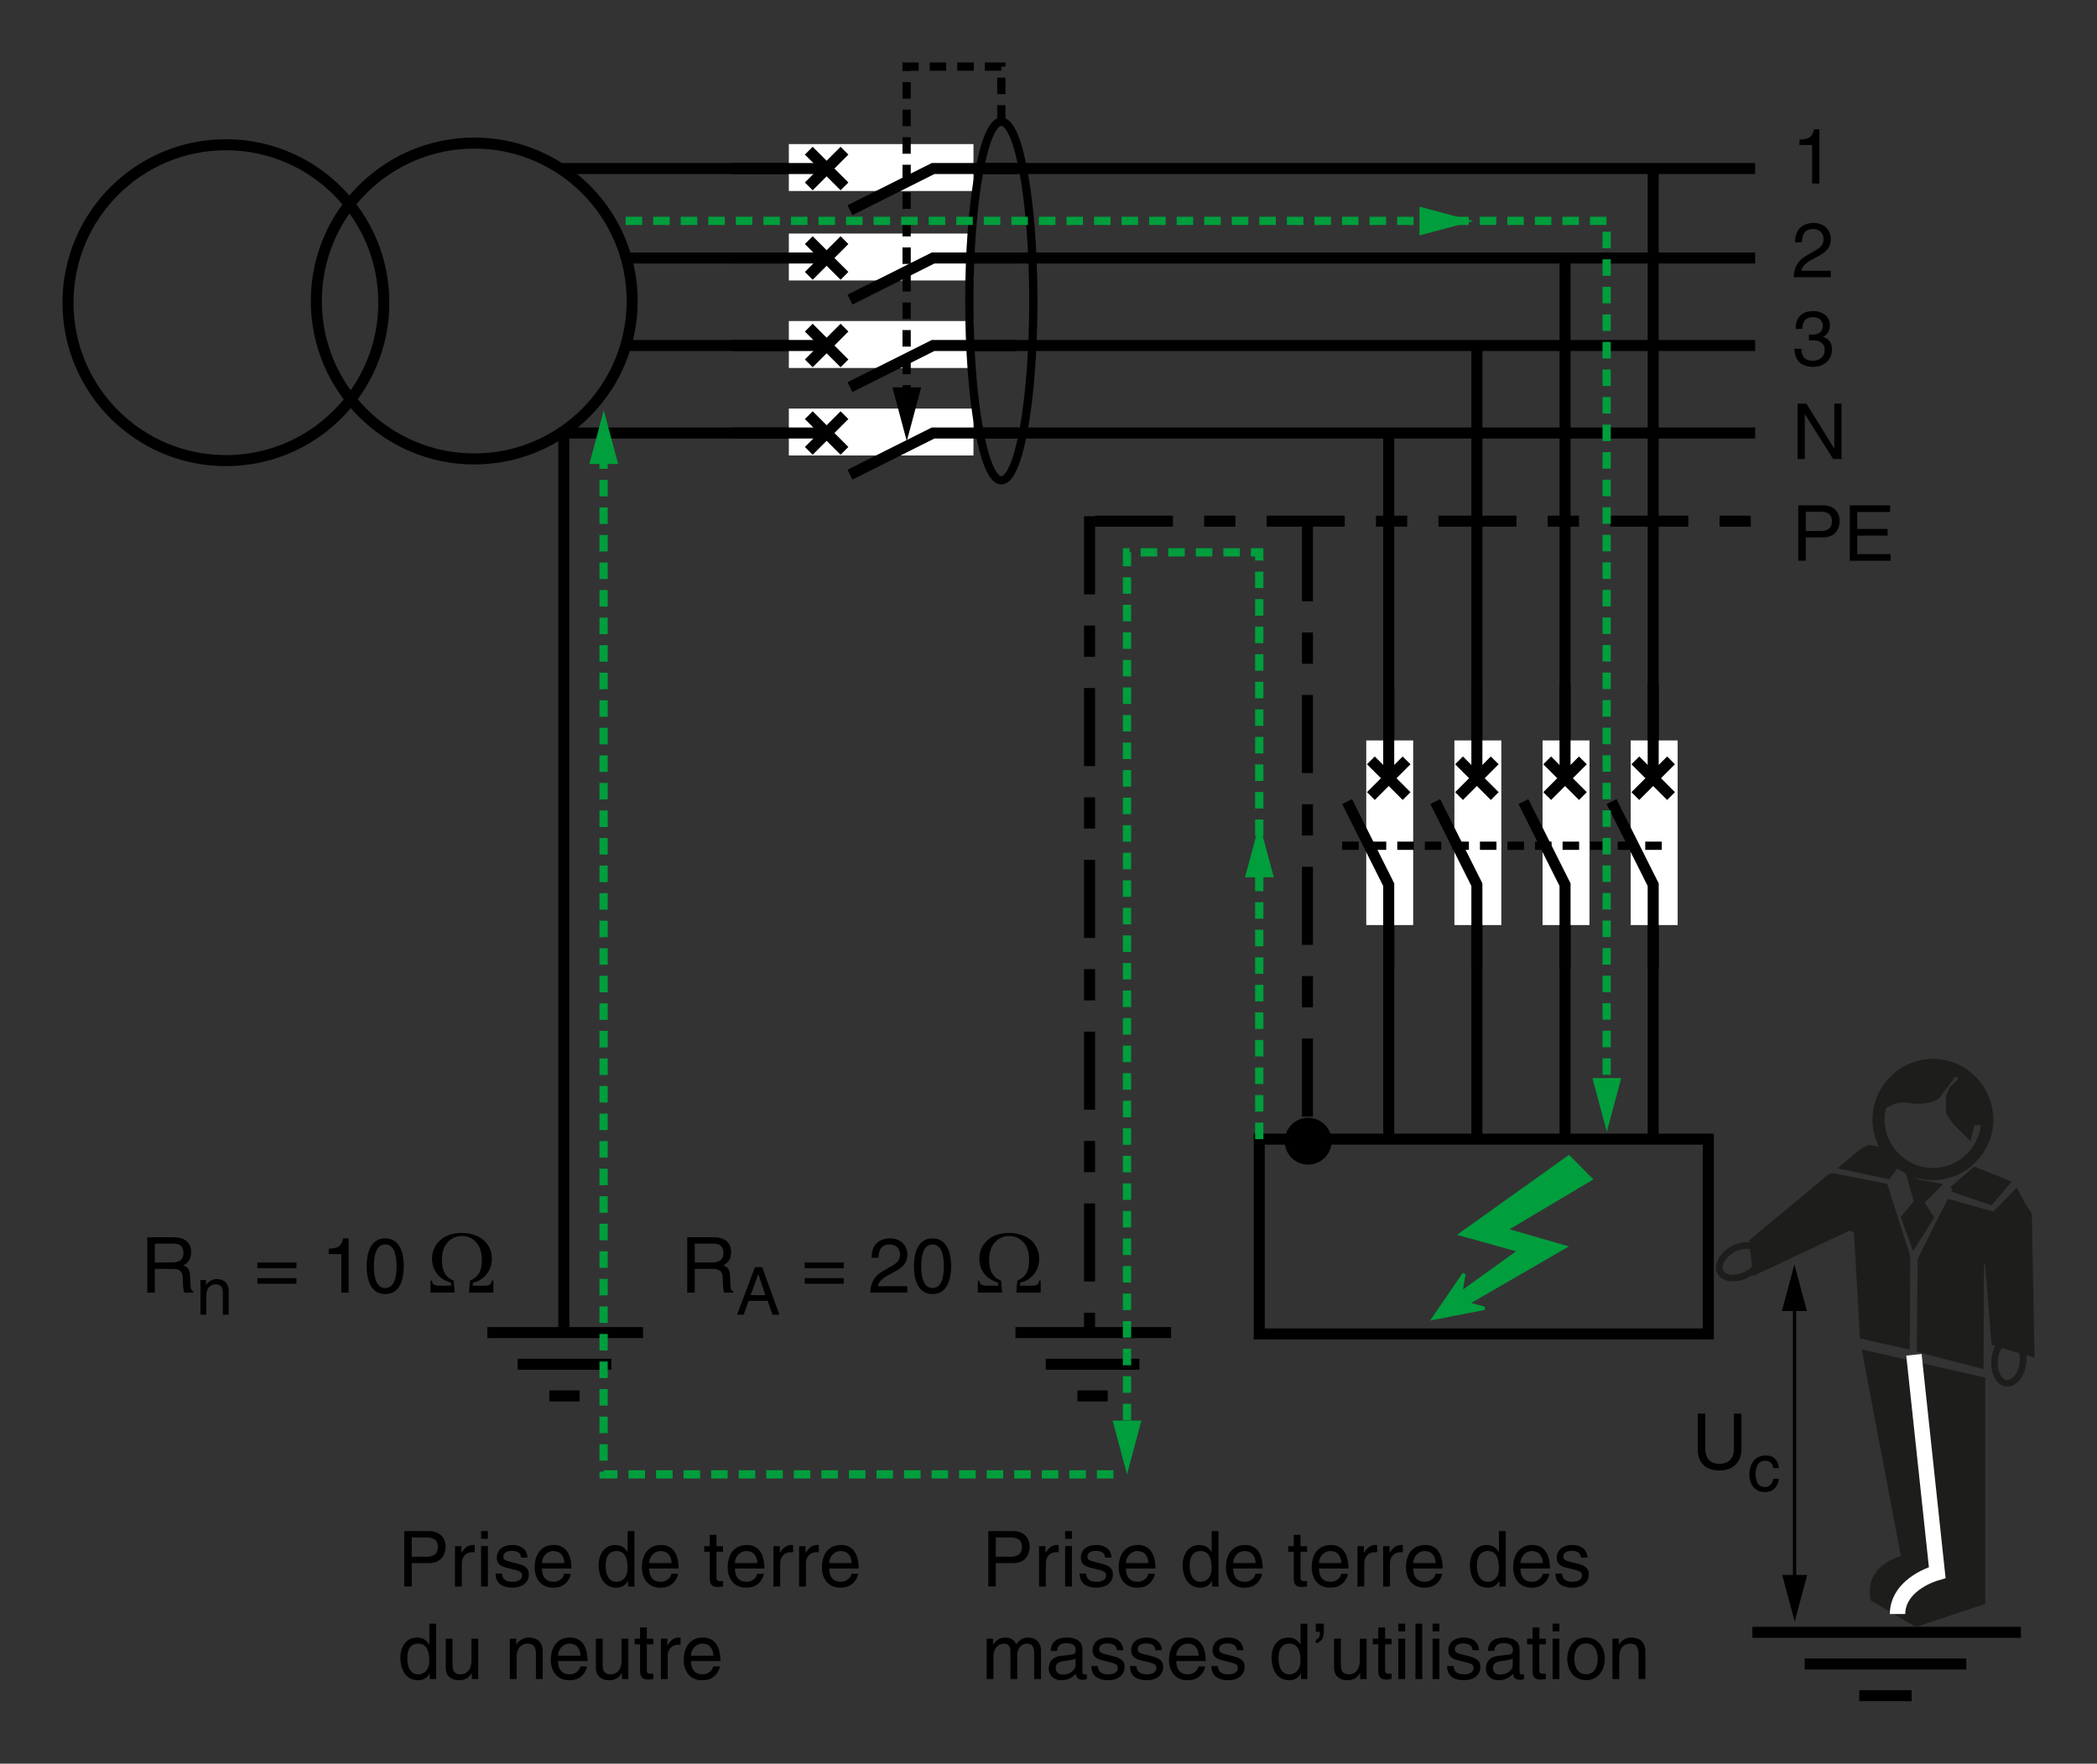 <?xml version="1.0" encoding="iso-8859-1"?>
<!-- Generator: Adobe Illustrator 19.2.0, SVG Export Plug-In . SVG Version: 6.00 Build 0)  -->
<svg version="1.1" id="Calque_1" xmlns="http://www.w3.org/2000/svg" xmlns:xlink="http://www.w3.org/1999/xlink" x="0px" y="0px"
	 width="338.308px" height="284.529px" viewBox="0 0 338.308 284.529" style="enable-background:new 0 0 338.308 284.529;"
	 xml:space="preserve">
<rect x="0" y="0" width="338.308" height="284.529" fill="#333333" stroke="none"/>
<style type="text/css">
	.st0{fill:none;stroke:#000000;stroke-width:1.778;}
	.st1{fill:none;stroke:#000000;stroke-width:1.778;stroke-miterlimit:30;}
	.st2{fill:none;stroke:#000000;stroke-width:1.778;stroke-dasharray:12.598,5.039,5.039,5.039;}
	.st3{fill:#FFFFFF;}
	.st4{fill:none;stroke:#000000;stroke-width:1.333;}
	.st5{fill:none;stroke:#000000;stroke-width:1.333;stroke-dasharray:2.667,1.778;}
	.st6{fill:none;stroke:#009E3D;stroke-width:1.333;stroke-dasharray:2.667,1.778;}
	.st7{fill:#009E3D;}
	.st8{fill:#009E3D;stroke:#009E3D;stroke-width:0.533;stroke-miterlimit:3.864;}
	.st9{fill:none;stroke:#1D1D1B;stroke-width:1.067;stroke-miterlimit:3.864;}
	.st10{fill-rule:evenodd;clip-rule:evenodd;fill:#1D1D1B;stroke:#1D1D1B;stroke-width:0.889;stroke-miterlimit:3.864;}
	.st11{fill-rule:evenodd;clip-rule:evenodd;fill:#1D1D1B;stroke:#1D1D1B;stroke-width:1.067;stroke-miterlimit:3.864;}
	.st12{fill:none;stroke:#1D1D1B;stroke-width:1.956;stroke-miterlimit:3.864;}
	.st13{fill:none;stroke:#FFFFFF;stroke-width:2.489;stroke-miterlimit:3.864;}
	.st14{fill:none;stroke:#000000;stroke-width:0.533;}
	.st15{fill:none;}
</style>
<line class="st0" x1="90.482" y1="27.19" x2="283.157" y2="27.19"/>
<circle class="st1" cx="36.446" cy="48.832" r="25.478"/>
<circle class="st1" cx="76.511" cy="48.563" r="25.478"/>
<g>
	<g>
		<path d="M293.52,29.61h-1.17v-6.213h-2.042v-0.872c1.419-0.1,2.004-0.236,2.353-1.668h0.859V29.61z"/>
	</g>
</g>
<line class="st0" x1="90.482" y1="69.857" x2="283.157" y2="69.857"/>
<line class="st0" x1="101.193" y1="41.622" x2="283.157" y2="41.622"/>
<line class="st0" x1="101.193" y1="55.738" x2="283.157" y2="55.738"/>
<g>
	<g>
		<path d="M289.598,39.106c0-2.852,2.079-3.138,3.025-3.138c1.52,0,2.739,0.983,2.739,2.614c0,1.569-1.033,2.229-2.341,2.926
			l-0.909,0.498c-1.195,0.66-1.457,1.345-1.506,1.681h4.756v1.033h-5.989c0.062-1.818,0.884-2.789,2.054-3.474l1.158-0.673
			c0.934-0.535,1.606-0.896,1.606-2.042c0-0.697-0.448-1.581-1.731-1.581c-1.656,0-1.731,1.544-1.768,2.154H289.598z"/>
	</g>
</g>
<g>
	<g>
		<path d="M291.839,53.963c0.187,0.012,0.386,0.025,0.573,0.025c0.847,0,1.668-0.336,1.668-1.432c0-0.523-0.312-1.382-1.619-1.382
			c-1.556,0-1.656,1.27-1.706,1.88h-1.071c0-1.283,0.523-2.864,2.827-2.864c1.694,0,2.702,0.972,2.702,2.304
			c0,1.121-0.647,1.656-1.12,1.806v0.024c0.847,0.274,1.456,0.872,1.456,2.042c0,1.432-0.921,2.814-3.149,2.814
			c-0.647,0-1.195-0.162-1.619-0.386c-0.971-0.51-1.232-1.519-1.307-2.528h1.133c0.037,0.822,0.236,1.93,1.867,1.93
			c1.121,0,1.905-0.685,1.905-1.693c0-1.469-1.295-1.606-2.042-1.606c-0.162,0-0.336,0.012-0.498,0.012V53.963z"/>
	</g>
</g>
<g>
	<g>
		<path d="M295.923,65.114h1.171v8.94h-1.357l-4.545-7.222h-0.025v7.222h-1.17v-8.94h1.432l4.471,7.222h0.024V65.114z"/>
	</g>
</g>
<line class="st0" x1="266.709" y1="27.514" x2="266.709" y2="183.745"/>
<line class="st0" x1="252.487" y1="41.737" x2="252.487" y2="183.745"/>
<line class="st0" x1="238.265" y1="55.959" x2="238.265" y2="183.745"/>
<line class="st0" x1="224.042" y1="70.181" x2="224.042" y2="183.745"/>
<rect x="203.153" y="183.777" class="st0" width="72.444" height="31.429"/>
<line class="st0" x1="78.628" y1="214.983" x2="103.739" y2="214.983"/>
<line class="st0" x1="83.517" y1="220.094" x2="98.628" y2="220.094"/>
<line class="st0" x1="88.628" y1="225.205" x2="93.517" y2="225.205"/>
<line class="st0" x1="163.82" y1="214.983" x2="188.931" y2="214.983"/>
<line class="st0" x1="168.709" y1="220.094" x2="183.82" y2="220.094"/>
<line class="st0" x1="173.82" y1="225.205" x2="178.709" y2="225.205"/>
<line class="st0" x1="282.715" y1="263.339" x2="326.034" y2="263.339"/>
<line class="st0" x1="291.149" y1="268.45" x2="317.217" y2="268.45"/>
<line class="st0" x1="299.965" y1="273.561" x2="308.399" y2="273.561"/>
<line class="st2" x1="175.776" y1="83.284" x2="175.776" y2="214.983"/>
<g>
	<g>
		<path d="M291.328,90.466h-1.208v-8.94h4.022c1.656,0,2.652,1.071,2.652,2.515c0,1.245-0.71,2.652-2.652,2.652h-2.814V90.466z
			 M291.328,85.66h2.403c1.083,0,1.817-0.398,1.817-1.606c0-1.133-0.771-1.494-1.768-1.494h-2.453V85.66z"/>
		<path d="M305.02,90.466h-6.6v-8.94h6.513v1.071h-5.305v2.739h4.894v1.071h-4.894v2.988h5.392V90.466z"/>
	</g>
</g>
<line class="st2" x1="176.63" y1="84.079" x2="283.157" y2="84.079"/>
<line class="st2" x1="210.931" y1="84.403" x2="210.931" y2="183.332"/>
<circle cx="211.042" cy="184.11" r="3.78"/>
<g>
	<g>
		<path d="M24.971,208.539h-1.208v-8.94h4.134c1.469,0,2.938,0.51,2.938,2.403c0,1.32-0.672,1.806-1.245,2.142
			c0.511,0.212,1.021,0.436,1.071,1.681l0.075,1.619c0.013,0.498,0.075,0.685,0.448,0.896v0.199h-1.481
			c-0.175-0.548-0.212-1.905-0.212-2.241c0-0.734-0.149-1.594-1.594-1.594h-2.926V208.539z M24.971,203.67h2.801
			c0.884,0,1.818-0.225,1.818-1.544c0-1.382-1.009-1.494-1.606-1.494h-3.013V203.67z"/>
		<path d="M36.888,212.094H35.95v-3.435c0-0.97-0.277-1.461-1.194-1.461c-0.534,0-1.472,0.341-1.472,1.855v3.04h-0.938v-5.578h0.885
			v0.789h0.021c0.203-0.298,0.725-0.949,1.685-0.949c0.864,0,1.952,0.352,1.952,1.941V212.094z"/>
		<path d="M47.827,204.591h-6.3v-0.909h6.3V204.591z M47.827,207.107h-6.3v-0.909h6.3V207.107z"/>
		<path d="M56.239,208.539h-1.17v-6.213h-2.042v-0.872c1.419-0.1,2.004-0.236,2.353-1.668h0.859V208.539z"/>
		<path d="M62.149,208.775c-2.515,0-3-2.677-3-4.495s0.485-4.495,3-4.495s3,2.677,3,4.495S64.664,208.775,62.149,208.775z
			 M62.149,200.769c-1.257,0-1.831,1.32-1.831,3.511s0.573,3.511,1.831,3.511s1.831-1.32,1.831-3.511S63.407,200.769,62.149,200.769
			z"/>
		<path d="M79.601,208.539h-3.938l0.167-1.938c0.653-0.273,1.133-0.662,1.441-1.167c0.308-0.505,0.462-1.213,0.462-2.125
			c0-1.259-0.307-2.226-0.92-2.899c-0.614-0.673-1.386-1.01-2.316-1.01c-0.898,0-1.658,0.341-2.278,1.024
			c-0.621,0.683-0.931,1.612-0.931,2.788c0,0.926,0.159,1.664,0.476,2.215c0.317,0.551,0.795,0.942,1.434,1.173l0.174,1.938h-3.917
			v-1.938h0.243c0.014,0.282,0.088,0.475,0.222,0.576c0.208,0.162,0.525,0.243,0.952,0.243h1.875v-0.486
			c-0.972-0.283-1.724-0.766-2.253-1.452c-0.53-0.685-0.795-1.493-0.795-2.423c0-1.167,0.432-2.15,1.295-2.952
			c0.863-0.801,2.031-1.201,3.503-1.201c0.903,0,1.732,0.17,2.489,0.51s1.34,0.837,1.75,1.49s0.615,1.371,0.615,2.153
			c0,0.958-0.281,1.793-0.844,2.503s-1.297,1.168-2.205,1.372l-0.055,0.486h1.91c0.426,0,0.722-0.064,0.889-0.194
			c0.167-0.129,0.264-0.338,0.292-0.625h0.264V208.539z"/>
	</g>
</g>
<g>
	<g>
		<path d="M66.427,255.947h-1.208v-8.94h4.021c1.656,0,2.652,1.071,2.652,2.516c0,1.245-0.71,2.652-2.652,2.652h-2.813V255.947z
			 M66.427,251.141h2.403c1.083,0,1.818-0.398,1.818-1.606c0-1.134-0.772-1.494-1.768-1.494h-2.453V251.141z"/>
		<path d="M74.503,255.947h-1.096v-6.512h1.033v1.083h0.025c0.436-0.76,1.008-1.27,1.831-1.27c0.137,0,0.199,0.012,0.286,0.037
			v1.133h-0.411c-1.021,0-1.668,0.797-1.668,1.743V255.947z"/>
		<path d="M77.614,248.252v-1.246h1.096v1.246H77.614z M78.709,255.947h-1.096v-6.512h1.096V255.947z"/>
		<path d="M84.049,251.29c-0.012-0.41-0.162-1.096-1.544-1.096c-0.336,0-1.295,0.112-1.295,0.922c0,0.535,0.336,0.66,1.183,0.871
			l1.096,0.274c1.357,0.336,1.83,0.834,1.83,1.718c0,1.346-1.108,2.154-2.577,2.154c-2.578,0-2.765-1.494-2.802-2.278h1.059
			c0.037,0.511,0.187,1.332,1.73,1.332c0.784,0,1.494-0.312,1.494-1.033c0-0.522-0.361-0.697-1.295-0.934l-1.27-0.312
			c-0.909-0.225-1.506-0.685-1.506-1.581c0-1.433,1.183-2.079,2.465-2.079c2.329,0,2.49,1.718,2.49,2.041H84.049z"/>
		<path d="M92.101,253.905c-0.037,0.312-0.336,1.232-1.158,1.78c-0.299,0.199-0.722,0.448-1.768,0.448
			c-1.83,0-2.914-1.382-2.914-3.262c0-2.018,0.971-3.623,3.125-3.623c1.88,0,2.801,1.494,2.801,3.797h-4.756
			c0,1.357,0.635,2.142,1.893,2.142c1.033,0,1.644-0.797,1.681-1.282H92.101z M91.055,252.174c-0.062-1.009-0.485-1.942-1.817-1.942
			c-1.009,0-1.806,0.934-1.806,1.942H91.055z"/>
		<path d="M102.355,255.947h-1.033v-0.896h-0.025c-0.473,0.884-1.22,1.083-1.855,1.083c-2.217,0-2.864-2.079-2.864-3.636
			c0-1.83,0.984-3.249,2.715-3.249c1.183,0,1.681,0.734,1.942,1.107h0.024v-3.35h1.096V255.947z M99.466,255.187
			c0.697,0,1.781-0.46,1.781-2.191c0-1.058-0.174-2.764-1.755-2.764c-1.693,0-1.781,1.606-1.781,2.44
			C97.711,254.104,98.271,255.187,99.466,255.187z"/>
		<path d="M109.399,253.905c-0.038,0.312-0.336,1.232-1.158,1.78c-0.299,0.199-0.722,0.448-1.768,0.448
			c-1.831,0-2.914-1.382-2.914-3.262c0-2.018,0.971-3.623,3.125-3.623c1.88,0,2.802,1.494,2.802,3.797h-4.756
			c0,1.357,0.635,2.142,1.893,2.142c1.034,0,1.644-0.797,1.681-1.282H109.399z M108.353,252.174
			c-0.063-1.009-0.486-1.942-1.818-1.942c-1.008,0-1.805,0.934-1.805,1.942H108.353z"/>
		<path d="M115.593,250.344v4.232c0,0.511,0.436,0.511,0.66,0.511h0.386v0.859c-0.398,0.037-0.709,0.087-0.821,0.087
			c-1.083,0-1.32-0.609-1.32-1.395v-4.295h-0.884v-0.909h0.884v-1.818h1.096v1.818h1.046v0.909H115.593z"/>
		<path d="M123.237,253.905c-0.038,0.312-0.336,1.232-1.158,1.78c-0.299,0.199-0.722,0.448-1.768,0.448
			c-1.831,0-2.914-1.382-2.914-3.262c0-2.018,0.971-3.623,3.125-3.623c1.88,0,2.802,1.494,2.802,3.797h-4.756
			c0,1.357,0.635,2.142,1.893,2.142c1.034,0,1.644-0.797,1.681-1.282H123.237z M122.191,252.174
			c-0.063-1.009-0.486-1.942-1.818-1.942c-1.008,0-1.805,0.934-1.805,1.942H122.191z"/>
		<path d="M125.872,255.947h-1.096v-6.512h1.034v1.083h0.025c0.436-0.76,1.009-1.27,1.83-1.27c0.137,0,0.199,0.012,0.287,0.037
			v1.133h-0.411c-1.021,0-1.669,0.797-1.669,1.743V255.947z"/>
		<path d="M130.016,255.947h-1.096v-6.512h1.034v1.083h0.025c0.436-0.76,1.009-1.27,1.83-1.27c0.137,0,0.199,0.012,0.287,0.037
			v1.133h-0.411c-1.021,0-1.669,0.797-1.669,1.743V255.947z"/>
		<path d="M138.444,253.905c-0.038,0.312-0.336,1.232-1.158,1.78c-0.299,0.199-0.722,0.448-1.768,0.448
			c-1.831,0-2.914-1.382-2.914-3.262c0-2.018,0.971-3.623,3.125-3.623c1.88,0,2.802,1.494,2.802,3.797h-4.756
			c0,1.357,0.635,2.142,1.893,2.142c1.034,0,1.644-0.797,1.681-1.282H138.444z M137.398,252.174
			c-0.063-1.009-0.486-1.942-1.818-1.942c-1.008,0-1.805,0.934-1.805,1.942H137.398z"/>
		<path d="M70.362,270.88h-1.034v-0.896h-0.025c-0.473,0.884-1.22,1.083-1.855,1.083c-2.216,0-2.863-2.079-2.863-3.636
			c0-1.83,0.983-3.249,2.714-3.249c1.183,0,1.681,0.734,1.942,1.107h0.025v-3.35h1.096V270.88z M67.473,270.121
			c0.697,0,1.78-0.46,1.78-2.191c0-1.058-0.174-2.764-1.756-2.764c-1.693,0-1.78,1.606-1.78,2.44
			C65.717,269.038,66.278,270.121,67.473,270.121z"/>
		<path d="M76.122,270.88v-0.946l-0.025-0.025c-0.46,0.76-1.021,1.158-2.067,1.158c-0.959,0-2.117-0.461-2.117-2.017v-4.682h1.096
			v4.32c0,1.071,0.548,1.432,1.257,1.432c1.382,0,1.793-1.22,1.793-2.166v-3.586h1.096v6.512H76.122z"/>
		<path d="M87.559,270.88h-1.096v-4.009c0-1.134-0.323-1.706-1.395-1.706c-0.622,0-1.718,0.398-1.718,2.166v3.549h-1.096v-6.512
			h1.033v0.921h0.025c0.237-0.349,0.847-1.107,1.967-1.107c1.009,0,2.278,0.41,2.278,2.266V270.88z"/>
		<path d="M94.702,268.838c-0.038,0.312-0.336,1.232-1.158,1.78c-0.299,0.199-0.722,0.448-1.768,0.448
			c-1.831,0-2.914-1.382-2.914-3.262c0-2.018,0.971-3.623,3.125-3.623c1.88,0,2.802,1.494,2.802,3.797h-4.756
			c0,1.357,0.635,2.142,1.893,2.142c1.034,0,1.644-0.797,1.681-1.282H94.702z M93.657,267.108c-0.063-1.009-0.486-1.942-1.818-1.942
			c-1.008,0-1.805,0.934-1.805,1.942H93.657z"/>
		<path d="M100.339,270.88v-0.946l-0.025-0.025c-0.461,0.76-1.021,1.158-2.067,1.158c-0.958,0-2.117-0.461-2.117-2.017v-4.682h1.096
			v4.32c0,1.071,0.548,1.432,1.258,1.432c1.382,0,1.793-1.22,1.793-2.166v-3.586h1.096v6.512H100.339z"/>
		<path d="M104.357,265.278v4.232c0,0.511,0.436,0.511,0.66,0.511h0.386v0.859c-0.398,0.037-0.71,0.087-0.822,0.087
			c-1.083,0-1.319-0.609-1.319-1.395v-4.295h-0.884v-0.909h0.884v-1.818h1.096v1.818h1.046v0.909H104.357z"/>
		<path d="M107.717,270.88h-1.096v-6.512h1.033v1.083h0.025c0.436-0.76,1.008-1.27,1.831-1.27c0.137,0,0.199,0.012,0.286,0.037
			v1.133h-0.411c-1.021,0-1.668,0.797-1.668,1.743V270.88z"/>
		<path d="M116.144,268.838c-0.038,0.312-0.336,1.232-1.158,1.78c-0.299,0.199-0.722,0.448-1.768,0.448
			c-1.831,0-2.914-1.382-2.914-3.262c0-2.018,0.971-3.623,3.125-3.623c1.88,0,2.802,1.494,2.802,3.797h-4.756
			c0,1.357,0.635,2.142,1.893,2.142c1.034,0,1.644-0.797,1.681-1.282H116.144z M115.098,267.108
			c-0.063-1.009-0.486-1.942-1.818-1.942c-1.008,0-1.805,0.934-1.805,1.942H115.098z"/>
	</g>
</g>
<g>
	<g>
		<path d="M160.649,255.947h-1.208v-8.94h4.022c1.656,0,2.652,1.071,2.652,2.516c0,1.245-0.709,2.652-2.652,2.652h-2.814V255.947z
			 M160.649,251.141h2.403c1.083,0,1.818-0.398,1.818-1.606c0-1.134-0.772-1.494-1.768-1.494h-2.453V251.141z"/>
		<path d="M168.725,255.947h-1.096v-6.512h1.034v1.083h0.025c0.436-0.76,1.009-1.27,1.83-1.27c0.137,0,0.199,0.012,0.287,0.037
			v1.133h-0.411c-1.021,0-1.669,0.797-1.669,1.743V255.947z"/>
		<path d="M171.835,248.252v-1.246h1.096v1.246H171.835z M172.931,255.947h-1.096v-6.512h1.096V255.947z"/>
		<path d="M178.271,251.29c-0.013-0.41-0.162-1.096-1.544-1.096c-0.336,0-1.295,0.112-1.295,0.922c0,0.535,0.336,0.66,1.183,0.871
			l1.096,0.274c1.357,0.336,1.831,0.834,1.831,1.718c0,1.346-1.108,2.154-2.578,2.154c-2.577,0-2.764-1.494-2.801-2.278h1.058
			c0.038,0.511,0.187,1.332,1.731,1.332c0.785,0,1.494-0.312,1.494-1.033c0-0.522-0.361-0.697-1.295-0.934l-1.27-0.312
			c-0.909-0.225-1.507-0.685-1.507-1.581c0-1.433,1.183-2.079,2.466-2.079c2.328,0,2.49,1.718,2.49,2.041H178.271z"/>
		<path d="M186.324,253.905c-0.038,0.312-0.336,1.232-1.158,1.78c-0.299,0.199-0.722,0.448-1.768,0.448
			c-1.831,0-2.914-1.382-2.914-3.262c0-2.018,0.971-3.623,3.125-3.623c1.88,0,2.802,1.494,2.802,3.797h-4.756
			c0,1.357,0.635,2.142,1.893,2.142c1.034,0,1.644-0.797,1.681-1.282H186.324z M185.278,252.174
			c-0.063-1.009-0.486-1.942-1.818-1.942c-1.008,0-1.805,0.934-1.805,1.942H185.278z"/>
		<path d="M196.577,255.947h-1.034v-0.896h-0.025c-0.473,0.884-1.22,1.083-1.855,1.083c-2.216,0-2.863-2.079-2.863-3.636
			c0-1.83,0.983-3.249,2.714-3.249c1.183,0,1.681,0.734,1.942,1.107h0.025v-3.35h1.096V255.947z M193.689,255.187
			c0.697,0,1.78-0.46,1.78-2.191c0-1.058-0.174-2.764-1.756-2.764c-1.693,0-1.78,1.606-1.78,2.44
			C191.933,254.104,192.493,255.187,193.689,255.187z"/>
		<path d="M203.62,253.905c-0.037,0.312-0.336,1.232-1.158,1.78c-0.299,0.199-0.722,0.448-1.768,0.448
			c-1.83,0-2.914-1.382-2.914-3.262c0-2.018,0.971-3.623,3.125-3.623c1.88,0,2.801,1.494,2.801,3.797h-4.756
			c0,1.357,0.635,2.142,1.893,2.142c1.033,0,1.644-0.797,1.681-1.282H203.62z M202.575,252.174
			c-0.062-1.009-0.485-1.942-1.817-1.942c-1.009,0-1.806,0.934-1.806,1.942H202.575z"/>
		<path d="M209.816,250.344v4.232c0,0.511,0.436,0.511,0.66,0.511h0.386v0.859c-0.398,0.037-0.71,0.087-0.822,0.087
			c-1.083,0-1.319-0.609-1.319-1.395v-4.295h-0.884v-0.909h0.884v-1.818h1.096v1.818h1.046v0.909H209.816z"/>
		<path d="M217.458,253.905c-0.037,0.312-0.336,1.232-1.158,1.78c-0.299,0.199-0.722,0.448-1.768,0.448
			c-1.83,0-2.914-1.382-2.914-3.262c0-2.018,0.971-3.623,3.125-3.623c1.88,0,2.801,1.494,2.801,3.797h-4.756
			c0,1.357,0.635,2.142,1.893,2.142c1.033,0,1.644-0.797,1.681-1.282H217.458z M216.412,252.174
			c-0.062-1.009-0.485-1.942-1.817-1.942c-1.009,0-1.806,0.934-1.806,1.942H216.412z"/>
		<path d="M220.095,255.947h-1.096v-6.512h1.033v1.083h0.025c0.436-0.76,1.008-1.27,1.831-1.27c0.137,0,0.199,0.012,0.286,0.037
			v1.133h-0.411c-1.021,0-1.668,0.797-1.668,1.743V255.947z"/>
		<path d="M224.239,255.947h-1.096v-6.512h1.033v1.083h0.025c0.436-0.76,1.008-1.27,1.831-1.27c0.137,0,0.199,0.012,0.286,0.037
			v1.133h-0.411c-1.021,0-1.668,0.797-1.668,1.743V255.947z"/>
		<path d="M232.665,253.905c-0.037,0.312-0.336,1.232-1.158,1.78c-0.299,0.199-0.722,0.448-1.768,0.448
			c-1.83,0-2.914-1.382-2.914-3.262c0-2.018,0.971-3.623,3.125-3.623c1.88,0,2.801,1.494,2.801,3.797h-4.756
			c0,1.357,0.635,2.142,1.893,2.142c1.033,0,1.644-0.797,1.681-1.282H232.665z M231.619,252.174
			c-0.062-1.009-0.485-1.942-1.817-1.942c-1.009,0-1.806,0.934-1.806,1.942H231.619z"/>
		<path d="M242.919,255.947h-1.033v-0.896h-0.025c-0.473,0.884-1.22,1.083-1.855,1.083c-2.217,0-2.864-2.079-2.864-3.636
			c0-1.83,0.984-3.249,2.715-3.249c1.183,0,1.681,0.734,1.942,1.107h0.024v-3.35h1.096V255.947z M240.031,255.187
			c0.697,0,1.781-0.46,1.781-2.191c0-1.058-0.174-2.764-1.755-2.764c-1.693,0-1.781,1.606-1.781,2.44
			C238.275,254.104,238.835,255.187,240.031,255.187z"/>
		<path d="M249.963,253.905c-0.038,0.312-0.336,1.232-1.158,1.78c-0.299,0.199-0.722,0.448-1.768,0.448
			c-1.831,0-2.914-1.382-2.914-3.262c0-2.018,0.971-3.623,3.125-3.623c1.88,0,2.802,1.494,2.802,3.797h-4.756
			c0,1.357,0.635,2.142,1.893,2.142c1.034,0,1.644-0.797,1.681-1.282H249.963z M248.917,252.174
			c-0.063-1.009-0.486-1.942-1.818-1.942c-1.008,0-1.805,0.934-1.805,1.942H248.917z"/>
		<path d="M255.052,251.29c-0.012-0.41-0.162-1.096-1.544-1.096c-0.336,0-1.295,0.112-1.295,0.922c0,0.535,0.336,0.66,1.183,0.871
			l1.096,0.274c1.357,0.336,1.83,0.834,1.83,1.718c0,1.346-1.108,2.154-2.577,2.154c-2.578,0-2.765-1.494-2.802-2.278h1.059
			c0.037,0.511,0.187,1.332,1.73,1.332c0.784,0,1.494-0.312,1.494-1.033c0-0.522-0.361-0.697-1.295-0.934l-1.27-0.312
			c-0.909-0.225-1.506-0.685-1.506-1.581c0-1.433,1.183-2.079,2.465-2.079c2.329,0,2.49,1.718,2.49,2.041H255.052z"/>
		<path d="M159.18,264.369h1.033v0.921h0.025c0.237-0.349,0.797-1.107,1.967-1.107s1.544,0.709,1.73,1.058
			c0.548-0.61,0.984-1.058,1.992-1.058c0.697,0,2.018,0.36,2.018,2.191v4.507h-1.096v-4.208c0-0.896-0.274-1.507-1.208-1.507
			c-0.921,0-1.531,0.871-1.531,1.743v3.972h-1.096v-4.507c0-0.549-0.212-1.208-1.021-1.208c-0.622,0-1.718,0.398-1.718,2.166v3.549
			h-1.096V264.369z"/>
		<path d="M169.509,266.348c0.05-1.557,1.083-2.166,2.689-2.166c0.523,0,2.416,0.148,2.416,1.817v3.748
			c0,0.273,0.137,0.386,0.361,0.386c0.1,0,0.236-0.025,0.361-0.05v0.797c-0.187,0.05-0.349,0.124-0.598,0.124
			c-0.971,0-1.121-0.498-1.158-0.996c-0.424,0.461-1.083,1.059-2.354,1.059c-1.195,0-2.042-0.76-2.042-1.88
			c0-0.548,0.162-1.817,1.979-2.042l1.806-0.225c0.262-0.024,0.573-0.124,0.573-0.771c0-0.685-0.498-1.059-1.532-1.059
			c-1.245,0-1.419,0.76-1.494,1.258H169.509z M173.518,267.556c-0.174,0.137-0.448,0.236-1.806,0.411
			c-0.535,0.074-1.395,0.236-1.395,1.058c0,0.71,0.361,1.134,1.183,1.134c1.021,0,2.017-0.66,2.017-1.532V267.556z"/>
		<path d="M180.163,266.223c-0.012-0.41-0.162-1.096-1.544-1.096c-0.336,0-1.295,0.112-1.295,0.922c0,0.535,0.336,0.66,1.183,0.871
			l1.096,0.274c1.357,0.336,1.83,0.834,1.83,1.718c0,1.346-1.108,2.154-2.577,2.154c-2.578,0-2.765-1.494-2.802-2.278h1.059
			c0.037,0.511,0.187,1.332,1.73,1.332c0.784,0,1.494-0.312,1.494-1.033c0-0.522-0.361-0.697-1.295-0.934l-1.27-0.312
			c-0.909-0.225-1.506-0.685-1.506-1.581c0-1.433,1.183-2.079,2.465-2.079c2.329,0,2.49,1.718,2.49,2.041H180.163z"/>
		<path d="M186.385,266.223c-0.012-0.41-0.162-1.096-1.544-1.096c-0.336,0-1.295,0.112-1.295,0.922c0,0.535,0.336,0.66,1.183,0.871
			l1.096,0.274c1.357,0.336,1.83,0.834,1.83,1.718c0,1.346-1.108,2.154-2.577,2.154c-2.578,0-2.765-1.494-2.802-2.278h1.059
			c0.037,0.511,0.187,1.332,1.73,1.332c0.784,0,1.494-0.312,1.494-1.033c0-0.522-0.361-0.697-1.295-0.934l-1.27-0.312
			c-0.909-0.225-1.506-0.685-1.506-1.581c0-1.433,1.183-2.079,2.465-2.079c2.329,0,2.49,1.718,2.49,2.041H186.385z"/>
		<path d="M194.437,268.838c-0.037,0.312-0.336,1.232-1.158,1.78c-0.299,0.199-0.722,0.448-1.768,0.448
			c-1.83,0-2.914-1.382-2.914-3.262c0-2.018,0.971-3.623,3.125-3.623c1.88,0,2.801,1.494,2.801,3.797h-4.756
			c0,1.357,0.635,2.142,1.893,2.142c1.033,0,1.644-0.797,1.681-1.282H194.437z M193.391,267.108
			c-0.062-1.009-0.485-1.942-1.817-1.942c-1.009,0-1.806,0.934-1.806,1.942H193.391z"/>
		<path d="M199.526,266.223c-0.012-0.41-0.162-1.096-1.544-1.096c-0.336,0-1.295,0.112-1.295,0.922c0,0.535,0.336,0.66,1.183,0.871
			l1.096,0.274c1.357,0.336,1.83,0.834,1.83,1.718c0,1.346-1.108,2.154-2.577,2.154c-2.578,0-2.765-1.494-2.802-2.278h1.059
			c0.037,0.511,0.187,1.332,1.73,1.332c0.784,0,1.494-0.312,1.494-1.033c0-0.522-0.361-0.697-1.295-0.934l-1.27-0.312
			c-0.909-0.225-1.506-0.685-1.506-1.581c0-1.433,1.183-2.079,2.465-2.079c2.329,0,2.49,1.718,2.49,2.041H199.526z"/>
		<path d="M210.913,270.88h-1.034v-0.896h-0.025c-0.473,0.884-1.22,1.083-1.855,1.083c-2.216,0-2.863-2.079-2.863-3.636
			c0-1.83,0.983-3.249,2.714-3.249c1.183,0,1.681,0.734,1.942,1.107h0.025v-3.35h1.096V270.88z M208.025,270.121
			c0.697,0,1.78-0.46,1.78-2.191c0-1.058-0.174-2.764-1.756-2.764c-1.693,0-1.78,1.606-1.78,2.44
			C206.269,269.038,206.829,270.121,208.025,270.121z"/>
		<path d="M212.28,261.94h1.295v1.221c0,0.959-0.287,1.719-1.295,1.955v-0.586c0.647-0.1,0.66-0.846,0.66-1.27h-0.66V261.94z"/>
		<path d="M219.437,270.88v-0.946l-0.025-0.025c-0.46,0.76-1.021,1.158-2.067,1.158c-0.959,0-2.117-0.461-2.117-2.017v-4.682h1.096
			v4.32c0,1.071,0.548,1.432,1.257,1.432c1.382,0,1.793-1.22,1.793-2.166v-3.586h1.096v6.512H219.437z"/>
		<path d="M223.454,265.278v4.232c0,0.511,0.436,0.511,0.66,0.511h0.386v0.859c-0.398,0.037-0.709,0.087-0.821,0.087
			c-1.083,0-1.32-0.609-1.32-1.395v-4.295h-0.884v-0.909h0.884v-1.818h1.096v1.818h1.046v0.909H223.454z"/>
		<path d="M225.594,263.186v-1.246h1.096v1.246H225.594z M226.69,270.88h-1.096v-6.512h1.096V270.88z"/>
		<path d="M229.452,270.88h-1.096v-8.94h1.096V270.88z"/>
		<path d="M231.119,263.186v-1.246h1.096v1.246H231.119z M232.215,270.88h-1.096v-6.512h1.096V270.88z"/>
		<path d="M237.555,266.223c-0.013-0.41-0.162-1.096-1.544-1.096c-0.336,0-1.295,0.112-1.295,0.922c0,0.535,0.336,0.66,1.183,0.871
			l1.096,0.274c1.357,0.336,1.831,0.834,1.831,1.718c0,1.346-1.108,2.154-2.578,2.154c-2.577,0-2.764-1.494-2.801-2.278h1.058
			c0.038,0.511,0.187,1.332,1.731,1.332c0.785,0,1.494-0.312,1.494-1.033c0-0.522-0.361-0.697-1.295-0.934l-1.27-0.312
			c-0.909-0.225-1.507-0.685-1.507-1.581c0-1.433,1.183-2.079,2.466-2.079c2.328,0,2.49,1.718,2.49,2.041H237.555z"/>
		<path d="M240.041,266.348c0.05-1.557,1.083-2.166,2.689-2.166c0.523,0,2.416,0.148,2.416,1.817v3.748
			c0,0.273,0.137,0.386,0.361,0.386c0.1,0,0.237-0.025,0.361-0.05v0.797c-0.187,0.05-0.349,0.124-0.598,0.124
			c-0.971,0-1.121-0.498-1.158-0.996c-0.423,0.461-1.083,1.059-2.353,1.059c-1.195,0-2.042-0.76-2.042-1.88
			c0-0.548,0.162-1.817,1.98-2.042l1.805-0.225c0.261-0.024,0.573-0.124,0.573-0.771c0-0.685-0.498-1.059-1.531-1.059
			c-1.245,0-1.42,0.76-1.494,1.258H240.041z M244.051,267.556c-0.174,0.137-0.448,0.236-1.805,0.411
			c-0.536,0.074-1.395,0.236-1.395,1.058c0,0.71,0.361,1.134,1.183,1.134c1.021,0,2.017-0.66,2.017-1.532V267.556z"/>
		<path d="M248.343,265.278v4.232c0,0.511,0.436,0.511,0.66,0.511h0.386v0.859c-0.398,0.037-0.71,0.087-0.822,0.087
			c-1.083,0-1.319-0.609-1.319-1.395v-4.295h-0.884v-0.909h0.884v-1.818h1.096v1.818h1.046v0.909H248.343z"/>
		<path d="M250.483,263.186v-1.246h1.096v1.246H250.483z M251.578,270.88h-1.096v-6.512h1.096V270.88z"/>
		<path d="M255.872,264.182c2.08,0,3.026,1.755,3.026,3.436c0,1.682-0.946,3.438-3.026,3.438c-2.08,0-3.026-1.756-3.026-3.438
			C252.846,265.937,253.792,264.182,255.872,264.182z M255.872,270.108c1.569,0,1.893-1.618,1.893-2.49
			c0-0.871-0.324-2.49-1.893-2.49c-1.569,0-1.893,1.619-1.893,2.49C253.979,268.49,254.303,270.108,255.872,270.108z"/>
		<path d="M265.443,270.88h-1.096v-4.009c0-1.134-0.323-1.706-1.395-1.706c-0.622,0-1.718,0.398-1.718,2.166v3.549h-1.096v-6.512
			h1.033v0.921h0.025c0.237-0.349,0.847-1.107,1.967-1.107c1.009,0,2.278,0.41,2.278,2.266V270.88z"/>
	</g>
</g>
<g>
	<g>
		<path d="M112.082,208.539h-1.208v-8.94h4.134c1.469,0,2.938,0.51,2.938,2.403c0,1.32-0.672,1.806-1.245,2.142
			c0.511,0.212,1.021,0.436,1.071,1.681l0.075,1.619c0.013,0.498,0.075,0.685,0.448,0.896v0.199h-1.481
			c-0.175-0.548-0.212-1.905-0.212-2.241c0-0.734-0.149-1.594-1.594-1.594h-2.926V208.539z M112.082,203.67h2.801
			c0.884,0,1.818-0.225,1.818-1.544c0-1.382-1.009-1.494-1.606-1.494h-3.013V203.67z"/>
		<path d="M120.779,209.865l-0.8,2.229h-1.066l2.88-7.658h1.173l2.773,7.658h-1.131l-0.757-2.229H120.779z M123.477,208.948
			l-1.13-3.371h-0.021l-1.227,3.371H123.477z"/>
		<path d="M136.123,204.591h-6.301v-0.909h6.301V204.591z M136.123,207.107h-6.301v-0.909h6.301V207.107z"/>
		<path d="M140.612,202.923c0-2.852,2.08-3.138,3.026-3.138c1.519,0,2.739,0.983,2.739,2.614c0,1.569-1.034,2.229-2.341,2.926
			l-0.909,0.498c-1.195,0.66-1.457,1.345-1.507,1.681h4.757v1.033h-5.989c0.063-1.818,0.884-2.789,2.055-3.474l1.158-0.673
			c0.934-0.535,1.606-0.896,1.606-2.042c0-0.697-0.448-1.581-1.73-1.581c-1.656,0-1.73,1.544-1.768,2.154H140.612z"/>
		<path d="M150.445,208.775c-2.515,0-3.001-2.677-3.001-4.495s0.486-4.495,3.001-4.495s3.001,2.677,3.001,4.495
			S152.96,208.775,150.445,208.775z M150.445,200.769c-1.258,0-1.83,1.32-1.83,3.511s0.572,3.511,1.83,3.511s1.83-1.32,1.83-3.511
			S151.702,200.769,150.445,200.769z"/>
		<path d="M167.896,208.539h-3.938l0.167-1.938c0.653-0.273,1.133-0.662,1.441-1.167c0.308-0.505,0.462-1.213,0.462-2.125
			c0-1.259-0.307-2.226-0.92-2.899c-0.614-0.673-1.386-1.01-2.316-1.01c-0.898,0-1.658,0.341-2.278,1.024
			c-0.621,0.683-0.931,1.612-0.931,2.788c0,0.926,0.159,1.664,0.476,2.215c0.317,0.551,0.795,0.942,1.434,1.173l0.174,1.938h-3.917
			v-1.938h0.243c0.014,0.282,0.088,0.475,0.222,0.576c0.208,0.162,0.525,0.243,0.952,0.243h1.875v-0.486
			c-0.972-0.283-1.724-0.766-2.253-1.452c-0.53-0.685-0.795-1.493-0.795-2.423c0-1.167,0.432-2.15,1.295-2.952
			c0.863-0.801,2.031-1.201,3.503-1.201c0.903,0,1.732,0.17,2.489,0.51s1.34,0.837,1.75,1.49s0.615,1.371,0.615,2.153
			c0,0.958-0.281,1.793-0.844,2.503s-1.297,1.168-2.205,1.372l-0.055,0.486h1.91c0.426,0,0.722-0.064,0.889-0.194
			c0.167-0.129,0.264-0.338,0.292-0.625h0.264V208.539z"/>
	</g>
</g>
<g>
	<g>
		<path d="M280.942,228.055v5.802c0,1.83-1.146,3.374-3.599,3.374c-2.403,0-3.437-1.544-3.437-3.212v-5.964h1.208v5.627
			c0,1.943,1.183,2.479,2.266,2.479c1.108,0,2.353-0.511,2.353-2.453v-5.652H280.942z"/>
		<path d="M286.089,236.849c-0.118-0.746-0.533-1.194-1.323-1.194c-1.163,0-1.536,1.109-1.536,2.101c0,0.96,0.234,2.145,1.525,2.145
			c0.629,0,1.173-0.47,1.333-1.323h0.906c-0.096,0.886-0.64,2.134-2.271,2.134c-1.568,0-2.496-1.185-2.496-2.795
			c0-1.728,0.832-3.104,2.677-3.104c1.461,0,2.016,1.066,2.09,2.037H286.089z"/>
	</g>
</g>
<line class="st0" x1="90.962" y1="70.181" x2="90.962" y2="214.983"/>
<g>
	<rect x="220.416" y="119.454" class="st3" width="7.57" height="29.786"/>
	<polyline class="st0" points="224.042,156.19 224.042,142.726 217.325,129.318 	"/>
	<line class="st0" x1="224.042" y1="125.55" x2="224.042" y2="110.207"/>
	<line class="st0" x1="221.163" y1="122.671" x2="226.922" y2="128.429"/>
	<line class="st0" x1="221.163" y1="128.429" x2="226.922" y2="122.671"/>
</g>
<g>
	<rect x="234.639" y="119.454" class="st3" width="7.57" height="29.786"/>
	<polyline class="st0" points="238.265,156.19 238.265,142.726 231.548,129.318 	"/>
	<line class="st0" x1="238.265" y1="125.55" x2="238.265" y2="110.207"/>
	<line class="st0" x1="235.385" y1="122.671" x2="241.144" y2="128.429"/>
	<line class="st0" x1="235.385" y1="128.429" x2="241.144" y2="122.671"/>
</g>
<g>
	<rect x="248.861" y="119.454" class="st3" width="7.57" height="29.786"/>
	<polyline class="st0" points="252.487,156.19 252.487,142.726 245.77,129.318 	"/>
	<line class="st0" x1="252.487" y1="125.55" x2="252.487" y2="110.207"/>
	<line class="st0" x1="249.607" y1="122.671" x2="255.366" y2="128.429"/>
	<line class="st0" x1="249.607" y1="128.429" x2="255.366" y2="122.671"/>
</g>
<g>
	<rect x="263.083" y="119.454" class="st3" width="7.57" height="29.786"/>
	<polyline class="st0" points="266.709,156.19 266.709,142.726 259.992,129.318 	"/>
	<line class="st0" x1="266.709" y1="125.55" x2="266.709" y2="110.207"/>
	<line class="st0" x1="263.83" y1="122.671" x2="269.588" y2="128.429"/>
	<line class="st0" x1="263.83" y1="128.429" x2="269.588" y2="122.671"/>
</g>
<g>
	<rect x="127.263" y="23.245" class="st3" width="29.786" height="7.57"/>
	<polyline class="st0" points="163.999,27.19 150.535,27.19 137.127,33.907 	"/>
	<line class="st0" x1="133.359" y1="27.19" x2="118.016" y2="27.19"/>
	<line class="st0" x1="130.48" y1="30.069" x2="136.239" y2="24.311"/>
	<line class="st0" x1="136.239" y1="30.069" x2="130.48" y2="24.311"/>
</g>
<g>
	<rect x="127.263" y="37.678" class="st3" width="29.786" height="7.57"/>
	<polyline class="st0" points="163.999,41.622 150.535,41.622 137.127,48.339 	"/>
	<line class="st0" x1="133.359" y1="41.622" x2="118.016" y2="41.622"/>
	<line class="st0" x1="130.48" y1="44.501" x2="136.239" y2="38.743"/>
	<line class="st0" x1="136.239" y1="44.501" x2="130.48" y2="38.743"/>
</g>
<g>
	<rect x="127.263" y="51.794" class="st3" width="29.786" height="7.57"/>
	<polyline class="st0" points="163.999,55.738 150.535,55.738 137.127,62.455 	"/>
	<line class="st0" x1="133.359" y1="55.738" x2="118.016" y2="55.738"/>
	<line class="st0" x1="130.48" y1="58.618" x2="136.239" y2="52.859"/>
	<line class="st0" x1="136.239" y1="58.618" x2="130.48" y2="52.859"/>
</g>
<g>
	<rect x="127.263" y="65.912" class="st3" width="29.786" height="7.57"/>
	<polyline class="st0" points="163.999,69.857 150.535,69.857 137.127,76.573 	"/>
	<line class="st0" x1="133.359" y1="69.857" x2="118.016" y2="69.857"/>
	<line class="st0" x1="130.48" y1="72.736" x2="136.239" y2="66.977"/>
	<line class="st0" x1="136.239" y1="72.736" x2="130.48" y2="66.977"/>
</g>
<ellipse class="st4" cx="161.545" cy="48.563" rx="5.164" ry="28.929"/>
<g>
	<polyline class="st5" points="161.545,19.634 161.545,10.745 146.265,10.745 146.265,64.079 	"/>
	<line class="st5" x1="216.531" y1="136.443" x2="269.864" y2="136.443"/>
	<polygon points="143.969,62.494 146.292,71.166 148.617,62.494 	"/>
</g>
<g>
	<polyline class="st6" points="100.931,35.634 259.2,35.634 259.2,175.508 	"/>
	<polygon class="st7" points="256.905,173.923 259.228,182.596 261.553,173.923 	"/>
	<polygon class="st7" points="229.001,37.987 237.673,35.664 229.001,33.339 	"/>
</g>
<g>
	<polyline class="st6" points="203.153,183.777 203.153,89.11 181.82,89.11 181.82,231.634 	"/>
	<polygon class="st7" points="179.497,229.183 181.82,237.857 184.145,229.183 	"/>
	<polygon class="st7" points="205.506,141.532 203.183,132.86 200.858,141.532 	"/>
</g>
<g>
	<polyline class="st6" points="97.376,72.968 97.376,237.857 181.376,237.857 	"/>
	<polygon class="st7" points="99.728,74.865 97.405,66.193 95.081,74.865 	"/>
</g>
<polygon class="st8" points="242.861,198.403 252.444,201.165 236.673,210.289 239.474,211.068 231.298,212.664 236.187,205.514 
	235.639,208.637 245.205,201.753 235.66,199.111 253.104,186.651 256.633,190.224 242.861,198.403 "/>
<path class="st9" d="M279.686,201.448c1.74-0.835,3.688-0.626,4.244,0.487c0.557,1.114-0.417,2.854-2.157,3.688
	c-1.74,0.905-3.688,0.695-4.245-0.418C276.972,204.093,277.946,202.352,279.686,201.448L279.686,201.448z"/>
<path class="st10" d="M300.911,218.289l18.93,4.314v35.841l-10.718,3.548l-6.958-4.105c-0.905-5.288,5.01-6.541,5.01-6.541
	L300.911,218.289L300.911,218.289z"/>
<polyline class="st10" points="314.969,191.844 321.163,193.931 323.807,190.8 318.587,188.713 315.526,191.357 314.969,191.844 "/>
<polygon class="st10" points="295.831,189.757 304.113,191.357 307.732,202.7 307.662,217.176 300.494,215.575 299.52,198.525 
	298.406,198.038 283.165,205.205 282.679,200.265 295.344,189.757 295.831,189.757 "/>
<polygon class="st10" points="314.482,193.931 321.719,195.95 325.268,192.331 326.382,194.419 327.356,195.95 327.773,218.429 
	321.719,216.619 320.675,203.745 319.631,202.7 319.562,220.307 309.679,217.732 309.819,203.187 313.438,195.95 314.482,193.931 
	"/>
<polyline class="st11" points="309.332,190.8 312.394,191.357 309.819,193.931 311.419,196.437 308.775,200.613 307.245,196.437 
	309.332,193.931 308.288,190.244 309.332,190.8 "/>
<path class="st12" d="M303.069,180.64c0-4.872,3.966-8.839,8.768-8.839c4.801,0,8.769,3.966,8.769,8.839
	c0,4.802-3.968,8.768-8.769,8.768C307.035,189.409,303.069,185.442,303.069,180.64L303.069,180.64z"/>
<polyline class="st10" points="300.494,185.651 297.432,188.225 304.6,189.757 306.2,187.669 304.113,185.651 301.537,185.163 
	300.494,185.651 "/>
<path class="st11" d="M307.732,177.369c3.132,0.556,4.662-0.487,4.662-0.487l3.132-4.175c0,0-3.41-1.601-7.307-0.069
	c-3.48,1.322-4.942,5.916-4.942,5.916C304.461,178.273,305.435,177.091,307.732,177.369L307.732,177.369z"/>
<path class="st11" d="M314.969,175.768l-0.488,1.114v2.575l1.044,1.53l2.088,2.088l0.487-2.088h0.974h0.556h1.044
	c0,0-0.208-5.22-3.062-6.75c-0.557-0.348-1.114,0-1.114,0L314.969,175.768L314.969,175.768z"/>
<path class="st13" d="M306.131,260.391c0-3.757,3.758-5.915,6.403-6.68l-3.759-35.144"/>
<path class="st9" d="M321.789,219.264c0.209-1.949,1.462-3.41,2.714-3.271c1.253,0.139,2.088,1.878,1.878,3.827
	c-0.208,1.948-1.461,3.48-2.713,3.34C322.416,223.021,321.58,221.212,321.789,219.264L321.789,219.264z"/>
<g>
	<line class="st14" x1="289.514" y1="255.465" x2="289.514" y2="210.128"/>
	<polygon points="291.503,211.502 289.489,203.986 287.475,211.502 	"/>
	<polygon points="287.524,254.091 289.538,261.607 291.553,254.091 	"/>
</g>
<rect class="st15" width="338.308" height="284.529"/>
<g>
</g>
<g>
</g>
<g>
</g>
<g>
</g>
<g>
</g>
<g>
</g>
<g>
</g>
<g>
</g>
<g>
</g>
<g>
</g>
<g>
</g>
<g>
</g>
</svg>
